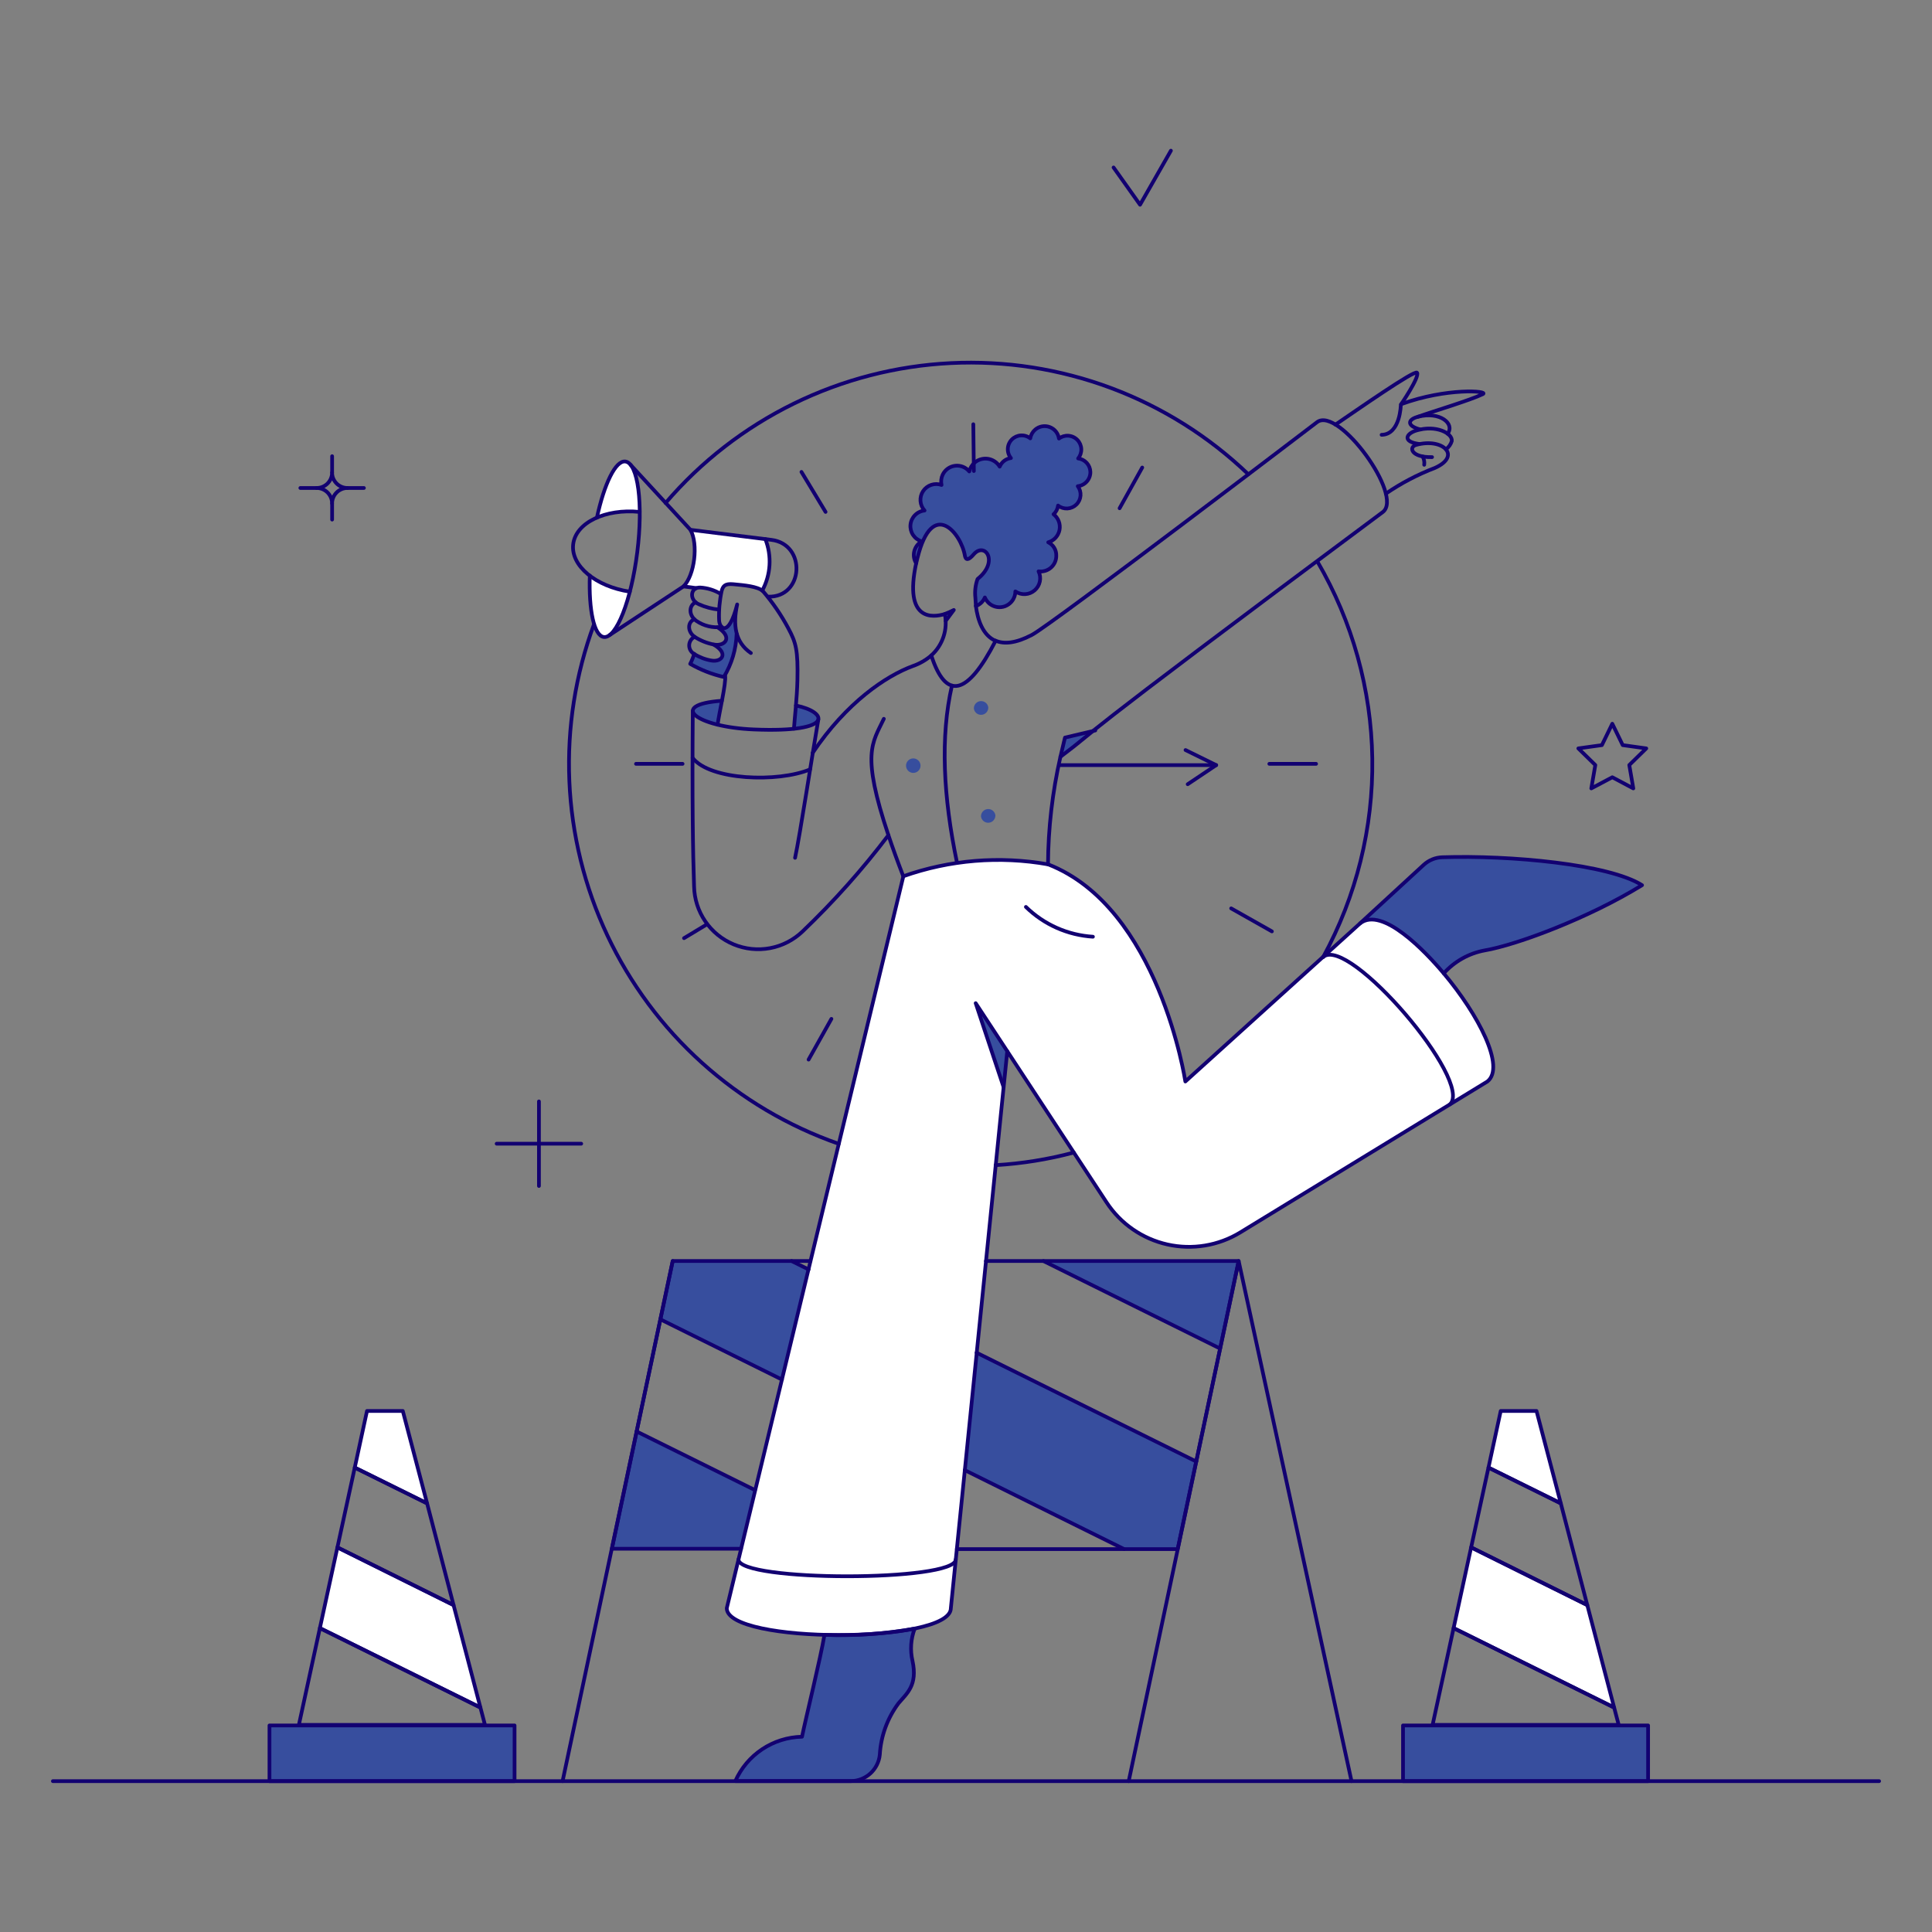 <svg xmlns="http://www.w3.org/2000/svg" width="400" height="400" viewBox="0 0 400 400" fill="none"><rect x="0" y="0" width="400" height="400" fill="#808080" stroke="none"/><path d="M307.948 223.914L256.829 255.145C252.313 257.905 246.901 258.801 241.736 257.643C236.572 256.486 232.059 253.367 229.152 248.944L202.042 207.694L207.827 225.086L196.9 332.958C196.9 340.369 150.545 340.268 150.545 332.92L187.107 181.378C196.721 177.982 207.052 177.135 217.091 178.92C240.041 187.883 245.486 223.88 245.486 223.88C271.953 199.929 281.479 191.306 282.01 190.834C289.188 185.205 314.999 218.346 307.948 223.914Z" fill="white"></path><path d="M129.485 95.551C127.443 95.285 125.107 100.162 123.586 107.159C126.388 106.023 129.433 105.62 132.434 105.987C132.396 101.677 131.716 95.814 129.485 95.551Z" fill="white"></path><path d="M122.112 119.182C121.885 126.364 123.171 133.853 126.271 131.431C127.746 130.259 129.256 126.971 130.43 122.476C127.418 122.119 124.552 120.984 122.112 119.182Z" fill="white"></path><path d="M158.447 111.581L142.907 109.692C144.571 112.64 143.777 119.107 141.471 121.413L144.117 121.754C145.89 121.541 147.683 121.953 149.184 122.924C149.486 121.449 149.781 120.693 151.793 120.884C153.872 120.898 155.923 121.362 157.805 122.245C158.675 120.619 159.183 118.824 159.294 116.984C159.405 115.143 159.116 113.3 158.447 111.581Z" fill="white"></path><path d="M334.188 353.527L300.953 337.08L304.582 320.37L328.63 332.318L334.188 353.527Z" fill="white"></path><path d="M323.148 311.255L308.175 303.847L310.708 292.125H318.119L323.148 311.255Z" fill="white"></path><path d="M99.463 353.527L66.228 337.08L69.858 320.37L93.905 332.318L99.463 353.527Z" fill="white"></path><path d="M88.423 311.255L73.45 303.847L75.984 292.125H83.394L88.423 311.255Z" fill="white"></path><path d="M247.679 302.599L243.822 320.728H232.744L199.736 304.374L202.193 280.062L247.679 302.599Z" fill="#374E9E"></path><path d="M256.451 261.082L252.594 279.195L216.032 261.082H256.451Z" fill="#374E9E"></path><path d="M167.37 262.783L161.888 285.622L136.707 273.145L139.278 261.082H163.892L167.37 262.783Z" fill="#374E9E"></path><path d="M156.33 308.533L153.418 320.652H126.687L131.791 296.36L156.33 308.533Z" fill="#374E9E"></path><path d="M341.22 368.766H290.479V357.234H341.22V368.766Z" fill="#374E9E"></path><path d="M106.534 368.766H55.793V357.234H106.534V368.766Z" fill="#374E9E"></path><path d="M164.799 146.026C164.648 148.069 164.459 149.846 164.383 150.865C172.14 150.073 169.904 147.086 164.799 146.026Z" fill="#374E9E"></path><path d="M143.437 147.2C143.474 148.181 145.403 149.241 148.579 150.033C148.692 149.05 149.108 147.048 149.448 145.08C145.176 145.385 143.399 146.214 143.437 147.2Z" fill="#374E9E"></path><path d="M152.587 125.156C151.339 129.958 150.091 130.485 149.373 129.767C149.114 129.845 148.847 129.896 148.577 129.92C151.866 132.038 150.051 133.89 147.781 133.472C150.881 135.287 149.444 137.102 147.327 136.764C146.051 136.554 144.83 136.09 143.735 135.401C143.517 136.116 143.238 136.812 142.903 137.48C145.074 138.734 147.423 139.653 149.868 140.205C151.5 137.506 152.411 134.433 152.515 131.281C152.029 129.266 152.054 127.16 152.587 125.156Z" fill="#374E9E"></path><path d="M195.622 127.121C195.708 127.608 195.757 128.102 195.773 128.597L197.475 126.289L195.622 127.121Z" fill="#374E9E"></path><path d="M220.531 152.758C220.115 154.533 219.813 155.707 219.586 156.726L226.77 151.243L220.531 152.758Z" fill="#374E9E"></path><path d="M189.413 337.23C183.25 338.318 176.989 338.749 170.735 338.516C169.939 343.28 166.841 355.911 166.084 359.61C163.153 359.661 160.298 360.548 157.853 362.165C155.409 363.783 153.477 366.064 152.284 368.742H176.217C177.705 368.718 179.131 368.148 180.225 367.141C181.32 366.134 182.006 364.76 182.154 363.28C182.371 359.436 183.712 355.741 186.01 352.653C187.749 350.573 190.056 348.91 188.959 343.805C188.425 341.62 188.583 339.322 189.413 337.23Z" fill="#374E9E"></path><path d="M339.973 183.268C328.932 190.074 314.035 195.632 307.419 196.769C304.766 197.238 302.294 198.428 300.272 200.207L298.911 201.568C292.673 194.082 285.262 188.335 281.935 190.944L281.59 191.244L294.786 179.07C295.837 178.12 297.189 177.571 298.605 177.519C312.678 177.034 333.131 178.884 339.973 183.268Z" fill="#374E9E"></path><path d="M225.749 97.714C225.734 97.021 225.469 96.356 225.004 95.842C224.539 95.328 223.904 94.999 223.216 94.914C223.665 94.369 223.898 93.677 223.87 92.972C223.843 92.266 223.556 91.594 223.066 91.086C222.576 90.577 221.916 90.266 221.211 90.213C220.507 90.159 219.807 90.366 219.246 90.795C219.169 90.264 218.951 89.764 218.616 89.346C218.28 88.928 217.839 88.608 217.337 88.419C216.836 88.23 216.293 88.178 215.765 88.27C215.236 88.361 214.743 88.593 214.334 88.94C213.786 89.403 213.422 90.048 213.31 90.757C212.753 90.319 212.054 90.102 211.347 90.148C210.64 90.193 209.974 90.498 209.478 91.003C208.982 91.509 208.689 92.18 208.657 92.887C208.624 93.595 208.854 94.29 209.302 94.839C208.792 94.904 208.309 95.102 207.901 95.413C207.492 95.725 207.173 96.138 206.975 96.612C206.711 96.174 206.352 95.801 205.925 95.52C205.498 95.238 205.014 95.055 204.508 94.984C204.002 94.913 203.486 94.956 202.998 95.109C202.51 95.262 202.063 95.522 201.688 95.87C201.187 96.335 200.836 96.94 200.681 97.607C200.33 97.181 199.878 96.85 199.366 96.644C198.854 96.439 198.299 96.365 197.751 96.431C197.203 96.496 196.681 96.698 196.232 97.019C195.783 97.339 195.421 97.767 195.181 98.263C194.86 98.929 194.773 99.683 194.934 100.405C194.246 100.162 193.497 100.157 192.805 100.388C192.113 100.619 191.519 101.075 191.115 101.683C190.712 102.29 190.522 103.015 190.577 103.742C190.632 104.47 190.928 105.158 191.418 105.698C190.666 105.778 189.965 106.116 189.434 106.653C188.903 107.191 188.575 107.896 188.504 108.649C188.434 109.401 188.626 110.155 189.049 110.782C189.471 111.409 190.097 111.87 190.821 112.088C190.442 112.306 190.111 112.598 189.848 112.946C189.585 113.295 189.395 113.693 189.289 114.117C189.183 114.54 189.164 114.981 189.232 115.412C189.3 115.844 189.455 116.257 189.686 116.627L189.951 115.529C193.014 103.016 199.025 110.387 199.781 115.113C199.971 115.982 200.5 116.058 201.596 114.772C203.903 112.088 206.924 116.259 202.392 119.877C201.949 121.111 201.793 122.43 201.939 123.733L202.052 125.473C202.468 125.322 202.848 125.087 203.167 124.781C203.486 124.474 203.737 124.105 203.905 123.696C204.122 124.219 204.47 124.677 204.916 125.025C205.363 125.373 205.892 125.6 206.452 125.684C207.012 125.767 207.584 125.704 208.112 125.501C208.64 125.297 209.107 124.961 209.467 124.523C209.95 123.939 210.215 123.206 210.219 122.448C210.818 122.856 211.535 123.054 212.258 123.013C212.982 122.971 213.671 122.691 214.219 122.216C214.767 121.742 215.143 121.1 215.288 120.39C215.433 119.68 215.339 118.942 215.021 118.291C215.485 118.355 215.958 118.318 216.407 118.18C216.856 118.043 217.269 117.81 217.618 117.497C217.967 117.184 218.244 116.798 218.429 116.367C218.613 115.936 218.702 115.47 218.688 115.001C218.702 114.436 218.552 113.878 218.257 113.395C217.962 112.913 217.534 112.525 217.025 112.279C217.614 112.109 218.144 111.779 218.556 111.326C218.969 110.872 219.248 110.314 219.363 109.712C219.477 109.11 219.421 108.488 219.202 107.916C218.984 107.344 218.611 106.843 218.125 106.47C218.649 106.007 218.981 105.364 219.057 104.669C219.608 105.101 220.297 105.317 220.996 105.278C221.695 105.238 222.356 104.946 222.856 104.456C223.356 103.966 223.66 103.31 223.712 102.612C223.764 101.914 223.561 101.221 223.14 100.661C223.865 100.585 224.534 100.24 225.017 99.695C225.5 99.149 225.761 98.443 225.749 97.714Z" fill="#374E9E"></path><path d="M208.508 217.64L207.789 225.088L202.004 207.696L208.508 217.64Z" fill="#374E9E"></path><path d="M206.088 168.789C206.1 169.173 205.965 169.547 205.711 169.834C205.457 170.122 205.103 170.302 204.721 170.337C204.338 170.372 203.956 170.258 203.655 170.019C203.354 169.78 203.156 169.434 203.103 169.054C203.091 168.67 203.225 168.296 203.479 168.009C203.733 167.721 204.088 167.541 204.47 167.506C204.853 167.472 205.234 167.586 205.535 167.825C205.836 168.064 206.034 168.409 206.088 168.789Z" fill="#374E9E"></path><path d="M190.585 158.467C190.592 158.664 190.56 158.86 190.491 159.045C190.422 159.23 190.318 159.399 190.183 159.543C190.049 159.687 189.887 159.804 189.708 159.886C189.528 159.967 189.335 160.013 189.138 160.02C188.941 160.027 188.744 159.995 188.559 159.926C188.375 159.857 188.205 159.752 188.061 159.618C187.917 159.483 187.801 159.322 187.719 159.142C187.637 158.963 187.591 158.769 187.584 158.572C187.57 158.174 187.715 157.787 187.987 157.496C188.258 157.205 188.634 157.033 189.032 157.019C189.43 157.005 189.817 157.15 190.109 157.421C190.4 157.693 190.571 158.069 190.585 158.467Z" fill="#374E9E"></path><path d="M204.613 146.441C204.627 146.826 204.494 147.201 204.239 147.489C203.985 147.778 203.63 147.957 203.247 147.992C202.864 148.026 202.483 147.912 202.181 147.673C201.88 147.434 201.682 147.089 201.628 146.708C201.614 146.324 201.747 145.949 202.002 145.66C202.256 145.372 202.611 145.192 202.994 145.158C203.377 145.123 203.758 145.237 204.06 145.476C204.361 145.715 204.559 146.061 204.613 146.441Z" fill="#374E9E"></path><path d="M225.749 97.714C225.734 97.021 225.469 96.357 225.004 95.843C224.539 95.328 223.904 94.999 223.216 94.914C223.665 94.369 223.898 93.677 223.87 92.972C223.843 92.266 223.556 91.594 223.066 91.086C222.576 90.577 221.916 90.266 221.211 90.213C220.507 90.159 219.807 90.366 219.246 90.795C219.169 90.265 218.951 89.764 218.616 89.347C218.28 88.929 217.839 88.608 217.337 88.419C216.836 88.23 216.293 88.178 215.765 88.27C215.236 88.362 214.743 88.593 214.334 88.94C213.786 89.404 213.422 90.048 213.31 90.757C212.753 90.319 212.054 90.102 211.347 90.148C210.64 90.193 209.974 90.498 209.478 91.003C208.982 91.509 208.689 92.18 208.657 92.887C208.624 93.595 208.854 94.29 209.302 94.839C208.792 94.904 208.309 95.102 207.901 95.413C207.492 95.725 207.173 96.138 206.975 96.612C206.711 96.174 206.352 95.801 205.925 95.52C205.498 95.238 205.014 95.055 204.508 94.984C204.002 94.913 203.486 94.956 202.998 95.109C202.51 95.262 202.063 95.522 201.688 95.87C201.187 96.335 200.836 96.94 200.681 97.607C200.33 97.181 199.878 96.85 199.366 96.644C198.854 96.439 198.299 96.366 197.751 96.431C197.203 96.496 196.681 96.699 196.232 97.019C195.783 97.339 195.421 97.767 195.181 98.264C194.86 98.929 194.773 99.684 194.934 100.405C194.246 100.163 193.497 100.157 192.805 100.388C192.113 100.62 191.519 101.075 191.115 101.683C190.712 102.29 190.522 103.015 190.577 103.742C190.632 104.47 190.928 105.158 191.418 105.698C190.666 105.778 189.965 106.116 189.434 106.654C188.903 107.191 188.575 107.896 188.504 108.649C188.434 109.401 188.626 110.155 189.049 110.782C189.471 111.409 190.097 111.87 190.821 112.088C190.442 112.306 190.111 112.598 189.848 112.946C189.585 113.295 189.395 113.693 189.289 114.117C189.183 114.54 189.164 114.981 189.232 115.412C189.3 115.844 189.455 116.257 189.686 116.627L189.951 115.529C193.014 103.016 199.025 110.387 199.781 115.113C199.971 115.983 200.5 116.058 201.596 114.773C203.903 112.088 206.924 116.259 202.392 119.877C201.949 121.111 201.793 122.43 201.939 123.734L202.052 125.473C202.468 125.323 202.848 125.087 203.167 124.781C203.486 124.475 203.737 124.105 203.905 123.696C204.122 124.219 204.47 124.677 204.916 125.025C205.363 125.373 205.892 125.6 206.452 125.684C207.012 125.767 207.584 125.704 208.112 125.501C208.64 125.297 209.107 124.961 209.467 124.524C209.95 123.939 210.215 123.206 210.219 122.448C210.818 122.856 211.535 123.054 212.258 123.013C212.982 122.971 213.671 122.691 214.219 122.217C214.767 121.742 215.143 121.1 215.288 120.39C215.433 119.68 215.339 118.942 215.021 118.291C215.485 118.355 215.958 118.318 216.407 118.181C216.856 118.044 217.269 117.81 217.618 117.497C217.967 117.184 218.244 116.798 218.429 116.367C218.613 115.936 218.702 115.47 218.688 115.001C218.702 114.436 218.552 113.878 218.257 113.396C217.962 112.913 217.534 112.525 217.025 112.279C217.614 112.109 218.144 111.779 218.556 111.326C218.969 110.873 219.248 110.314 219.363 109.712C219.477 109.11 219.421 108.488 219.202 107.916C218.984 107.344 218.611 106.843 218.125 106.47C218.649 106.007 218.981 105.364 219.057 104.669C219.608 105.101 220.297 105.317 220.996 105.278C221.695 105.239 222.356 104.947 222.856 104.456C223.356 103.966 223.66 103.31 223.712 102.612C223.764 101.914 223.561 101.221 223.14 100.662C223.865 100.585 224.534 100.24 225.017 99.695C225.5 99.149 225.761 98.443 225.749 97.714Z" stroke="#120071" stroke-width="0.769" stroke-linejoin="round"></path><path d="M201.513 87.836L201.626 97.517" stroke="#120071" stroke-width="0.769" stroke-linecap="round" stroke-linejoin="round"></path><path d="M236.487 96.799L231.799 105.228" stroke="#120071" stroke-width="0.769" stroke-linecap="round" stroke-linejoin="round"></path><path d="M272.482 158.145H262.802" stroke="#120071" stroke-width="0.769" stroke-linecap="round" stroke-linejoin="round"></path><path d="M263.332 192.834L254.9 188.072" stroke="#120071" stroke-width="0.769" stroke-linecap="round" stroke-linejoin="round"></path><path d="M167.408 219.377L172.134 210.947" stroke="#120071" stroke-width="0.769" stroke-linecap="round" stroke-linejoin="round"></path><path d="M141.622 194.233L146.386 191.362" stroke="#120071" stroke-width="0.769" stroke-linecap="round" stroke-linejoin="round"></path><path d="M131.678 158.145H141.319" stroke="#120071" stroke-width="0.769" stroke-linecap="round" stroke-linejoin="round"></path><path d="M165.933 97.706L170.924 105.985" stroke="#120071" stroke-width="0.769" stroke-linecap="round" stroke-linejoin="round"></path><path d="M341.22 368.766H290.479V357.234H341.22V368.766Z" stroke="#120071" stroke-width="0.769" stroke-linecap="round" stroke-linejoin="round"></path><path d="M334.188 353.527L300.953 337.08L304.582 320.37L328.63 332.318L334.188 353.527Z" stroke="#120071" stroke-width="0.769" stroke-linecap="round" stroke-linejoin="round"></path><path d="M323.148 311.255L308.175 303.847L310.708 292.125H318.119L323.148 311.255Z" stroke="#120071" stroke-width="0.769" stroke-linecap="round" stroke-linejoin="round"></path><path d="M328.63 332.318L304.583 320.37L308.174 303.847L323.147 311.255L328.63 332.318Z" stroke="#120071" stroke-width="0.769" stroke-linecap="round" stroke-linejoin="round"></path><path d="M335.133 357.119H296.604L300.953 337.079L334.188 353.527L335.133 357.119Z" stroke="#120071" stroke-width="0.769" stroke-linecap="round" stroke-linejoin="round"></path><path d="M106.534 368.766H55.793V357.234H106.534V368.766Z" stroke="#120071" stroke-width="0.769" stroke-linecap="round" stroke-linejoin="round"></path><path d="M99.463 353.527L66.228 337.08L69.858 320.37L93.905 332.318L99.463 353.527Z" stroke="#120071" stroke-width="0.769" stroke-linecap="round" stroke-linejoin="round"></path><path d="M88.423 311.255L73.45 303.847L75.984 292.125H83.394L88.423 311.255Z" stroke="#120071" stroke-width="0.769" stroke-linecap="round" stroke-linejoin="round"></path><path d="M93.906 332.318L69.858 320.37L73.45 303.847L88.423 311.255L93.906 332.318Z" stroke="#120071" stroke-width="0.769" stroke-linecap="round" stroke-linejoin="round"></path><path d="M100.409 357.119H61.88L66.228 337.079L99.463 353.527L100.409 357.119Z" stroke="#120071" stroke-width="0.769" stroke-linecap="round" stroke-linejoin="round"></path><path d="M139.277 261.082L116.478 368.766" stroke="#120071" stroke-width="0.769" stroke-linecap="round" stroke-linejoin="round"></path><path d="M279.817 368.766L256.451 261.082L233.689 368.766" stroke="#120071" stroke-width="0.769" stroke-linecap="round" stroke-linejoin="round"></path><path d="M153.418 320.652H126.687L139.277 261.082H167.786" stroke="#120071" stroke-width="0.769" stroke-linecap="round" stroke-linejoin="round"></path><path d="M204.122 261.082H256.451L243.822 320.728H198.11" stroke="#120071" stroke-width="0.769" stroke-linecap="round" stroke-linejoin="round"></path><path d="M219.283 158.409H251.8" stroke="#120071" stroke-width="0.769" stroke-linecap="round" stroke-linejoin="round"></path><path d="M245.448 155.289L251.8 158.409L245.901 162.362" stroke="#120071" stroke-width="0.769" stroke-linecap="round" stroke-linejoin="round"></path><path d="M137.803 104.134C145.157 95.544 154.187 88.546 164.34 83.567C174.493 78.588 185.555 75.733 196.85 75.177C208.144 74.621 219.433 76.376 230.026 80.334C240.618 84.292 250.292 90.37 258.454 98.196" stroke="#120071" stroke-width="0.769" stroke-linecap="round" stroke-linejoin="round"></path><path d="M173.647 236.815C163.195 233.165 153.576 227.468 145.351 220.058C137.127 212.648 130.461 203.673 125.743 193.658C121.027 183.643 118.354 172.787 117.88 161.727C117.407 150.666 119.143 139.622 122.987 129.24" stroke="#120071" stroke-width="0.769" stroke-linecap="round" stroke-linejoin="round"></path><path d="M222.308 238.624C217.015 240.035 211.594 240.909 206.125 241.233" stroke="#120071" stroke-width="0.769" stroke-linecap="round" stroke-linejoin="round"></path><path d="M272.784 116.309C280.008 128.691 283.912 142.73 284.118 157.064C284.323 171.399 280.823 185.543 273.956 198.128" stroke="#120071" stroke-width="0.769" stroke-linecap="round" stroke-linejoin="round"></path><path d="M148.579 150.033C148.805 147.954 150.393 141.377 150.129 139.865" stroke="#120071" stroke-width="0.769" stroke-linecap="round" stroke-linejoin="round"></path><path d="M152.511 131.244C152.409 134.396 151.498 137.469 149.864 140.167C147.419 139.615 145.071 138.697 142.899 137.445C143.241 136.779 143.52 136.083 143.731 135.365" stroke="#120071" stroke-width="0.769" stroke-linecap="round" stroke-linejoin="round"></path><path d="M122.111 119.182C121.885 126.329 122.979 131.634 125.023 131.885C127.592 132.203 130.694 124.323 131.942 114.303C133.19 104.283 132.093 95.889 129.484 95.551C127.443 95.284 125.106 100.164 123.586 107.159" stroke="#120071" stroke-width="0.769" stroke-linecap="round" stroke-linejoin="round"></path><path d="M141.508 121.413C143.815 119.107 144.609 112.641 142.945 109.692" stroke="#120071" stroke-width="0.769" stroke-linecap="round" stroke-linejoin="round"></path><path d="M157.812 122.283C158.692 120.66 159.206 118.864 159.317 117.022C159.428 115.179 159.134 113.335 158.455 111.618" stroke="#120071" stroke-width="0.769" stroke-linecap="round" stroke-linejoin="round"></path><path d="M132.434 105.986C125.325 105.268 119.2 108.215 118.671 112.679C118.141 117.142 123.345 121.435 130.402 122.503" stroke="#120071" stroke-width="0.769" stroke-linecap="round" stroke-linejoin="round"></path><path d="M144.155 121.754L141.508 121.413L126.233 131.469" stroke="#120071" stroke-width="0.769" stroke-linecap="round" stroke-linejoin="round"></path><path d="M130.549 96.232L142.951 109.692L159.7 111.772C167.035 112.679 166.431 123.757 159.02 123.531" stroke="#120071" stroke-width="0.769" stroke-linecap="round" stroke-linejoin="round"></path><path d="M164.799 146.071C171.227 147.357 173.193 151.737 156.065 151.026C144.125 150.529 138.181 145.882 149.448 145.088" stroke="#120071" stroke-width="0.769" stroke-linecap="round" stroke-linejoin="round"></path><path d="M164.379 150.865C164.493 149.013 165.014 144.551 165.098 140.846C165.237 134.607 164.807 133.051 163.207 130.072C161.744 127.326 159.983 124.75 157.955 122.39C156.863 121.395 154.059 121.167 151.83 120.954C150.051 120.783 149.683 121.372 149.41 122.347C148.981 124.333 148.803 126.366 148.881 128.396C148.941 130.098 150.847 132.139 152.624 125.145C151.717 129.341 152.171 132.971 155.46 135.202" stroke="#120071" stroke-width="0.769" stroke-linecap="round" stroke-linejoin="round"></path><path d="M143.777 128.219C142.302 128.748 142.302 130.788 143.814 131.849C145.023 132.63 146.371 133.17 147.784 133.441C150.053 133.889 151.868 132.004 148.58 129.887" stroke="#120071" stroke-width="0.769" stroke-linecap="round" stroke-linejoin="round"></path><path d="M143.815 131.849C143.483 132.008 143.202 132.256 143.003 132.566C142.804 132.875 142.694 133.233 142.686 133.601C142.679 133.969 142.773 134.332 142.959 134.65C143.145 134.967 143.415 135.227 143.739 135.401C144.834 136.091 146.054 136.555 147.331 136.764C149.449 137.106 150.913 135.287 147.785 133.472" stroke="#120071" stroke-width="0.769" stroke-linecap="round" stroke-linejoin="round"></path><path d="M149.221 122.961C147.925 122.181 146.459 121.727 144.949 121.638C142.869 121.578 142.674 124.3 144.722 125.118C146.04 125.707 147.444 126.077 148.881 126.213" stroke="#120071" stroke-width="0.769" stroke-linecap="round" stroke-linejoin="round"></path><path d="M144.041 124.701C142.567 125.345 142.565 127.467 144.192 128.559C145.721 129.598 147.577 130.041 149.41 129.805" stroke="#120071" stroke-width="0.769" stroke-linecap="round" stroke-linejoin="round"></path><path d="M143.436 147.199C143.285 165.537 143.456 176.651 143.701 183.535C143.756 186.113 144.56 188.62 146.016 190.749C147.471 192.878 149.515 194.536 151.898 195.523C154.281 196.509 156.9 196.78 159.434 196.303C161.968 195.826 164.309 194.621 166.17 192.836C172.614 186.677 178.556 180.014 183.941 172.91" stroke="#120071" stroke-width="0.769" stroke-linecap="round" stroke-linejoin="round"></path><path d="M169.426 148.967C168.275 155.584 165.585 173.169 164.61 177.599" stroke="#120071" stroke-width="0.769" stroke-linecap="round" stroke-linejoin="round"></path><path d="M167.71 159.297C161.056 162.057 146.99 161.565 143.398 156.909" stroke="#120071" stroke-width="0.769" stroke-linecap="round" stroke-linejoin="round"></path><path d="M195.622 127.12C196.257 126.882 196.876 126.605 197.475 126.289L195.787 128.559" stroke="#120071" stroke-width="0.769" stroke-linecap="round" stroke-linejoin="round"></path><path d="M189.678 116.619C187.103 128.659 193.123 127.875 195.614 127.128C195.933 128.678 195.843 130.283 195.353 131.787C194.862 133.291 193.988 134.641 192.816 135.703C195.841 145.08 200.303 144.024 206.125 132.681C203.479 131.546 202.42 128.368 202.042 125.457" stroke="#120071" stroke-width="0.769" stroke-linecap="round" stroke-linejoin="round"></path><path d="M168.24 155.894C175.235 145.458 183.45 139.93 188.998 137.896C190.396 137.411 191.692 136.669 192.817 135.707" stroke="#120071" stroke-width="0.769" stroke-linecap="round" stroke-linejoin="round"></path><path d="M182.986 148.825C180.598 153.854 178.277 156.003 183.931 172.904C184.765 175.4 185.784 178.238 187.031 181.461" stroke="#120071" stroke-width="0.769" stroke-linecap="round" stroke-linejoin="round"></path><path d="M219.548 156.69C219.775 155.667 220.077 154.501 220.493 152.71L226.77 151.233" stroke="#120071" stroke-width="0.769" stroke-linecap="round" stroke-linejoin="round"></path><path d="M216.977 178.958C217.024 171.464 217.886 163.998 219.548 156.69C229.126 149.468 217.359 157.319 286.282 106.023C290.712 102.727 277.17 84.132 272.709 87.382C272.709 87.382 217.733 129.316 213.606 131.469C210.278 133.21 207.858 133.397 206.119 132.641" stroke="#120071" stroke-width="0.769" stroke-linecap="round" stroke-linejoin="round"></path><path d="M299.365 93.018C299.946 92.6 300.372 92.003 300.575 91.317C300.794 89.725 297.315 87.886 293.24 89.128C291.051 89.792 290.328 91.472 293.837 91.924" stroke="#120071" stroke-width="0.769" stroke-linecap="round" stroke-linejoin="round"></path><path d="M299.711 89.794C301.285 87.717 298.109 85.112 293.578 86.282C291.437 86.845 291.164 88.16 294.054 88.919" stroke="#120071" stroke-width="0.769" stroke-linecap="round" stroke-linejoin="round"></path><path d="M286.925 102.204C290.093 100.031 293.507 98.242 297.096 96.873C302.668 94.375 298.718 90.584 293.202 92.109C291.574 92.56 292.181 94.755 296.491 94.642" stroke="#120071" stroke-width="0.769" stroke-linecap="round" stroke-linejoin="round"></path><path d="M276.49 87.914C280.838 84.965 292.963 76.463 293.391 77.168C293.942 78.083 290.026 83.784 290.026 83.784C290.026 83.784 289.95 89.953 286.046 90.023" stroke="#120071" stroke-width="0.769" stroke-linecap="round" stroke-linejoin="round"></path><path d="M290.102 83.677C299.516 80.236 308.41 80.917 307.003 81.597C304.37 82.879 297.033 85.048 293.578 86.282" stroke="#120071" stroke-width="0.769" stroke-linecap="round" stroke-linejoin="round"></path><path d="M294.865 96.232C294.95 95.637 294.835 95.031 294.539 94.508" stroke="#120071" stroke-width="0.769" stroke-linecap="round" stroke-linejoin="round"></path><path d="M189.376 337.193C183.212 338.28 176.951 338.711 170.697 338.478C169.901 343.242 166.803 355.873 166.047 359.572H166.009C163.08 359.64 160.23 360.539 157.792 362.164C155.355 363.789 153.429 366.074 152.24 368.752H176.218C177.705 368.728 179.131 368.158 180.226 367.151C181.32 366.144 182.006 364.77 182.154 363.29C182.372 359.446 183.713 355.752 186.011 352.663C187.75 350.584 190.018 348.958 188.922 343.855C188.408 341.639 188.566 339.319 189.376 337.193Z" stroke="#120071" stroke-width="0.769" stroke-linecap="round" stroke-linejoin="round"></path><path d="M281.59 191.173L294.786 179.034C295.835 178.081 297.188 177.532 298.605 177.484C312.672 177.032 333.125 178.918 339.969 183.266C328.928 190.072 314.031 195.63 307.415 196.767C304.129 197.366 301.136 199.041 298.907 201.529" stroke="#120071" stroke-width="0.769" stroke-linecap="round" stroke-linejoin="round"></path><path d="M10.95 368.766H389.05" stroke="#120071" stroke-width="0.769" stroke-linecap="round" stroke-linejoin="round"></path><path d="M131.791 296.36L156.292 308.497" stroke="#120071" stroke-width="0.769" stroke-linecap="round" stroke-linejoin="round"></path><path d="M199.736 304.374L232.744 320.728" stroke="#120071" stroke-width="0.769" stroke-linecap="round" stroke-linejoin="round"></path><path d="M136.707 273.145L161.888 285.622" stroke="#120071" stroke-width="0.769" stroke-linecap="round" stroke-linejoin="round"></path><path d="M202.193 280.062L247.678 302.599" stroke="#120071" stroke-width="0.769" stroke-linecap="round" stroke-linejoin="round"></path><path d="M163.892 261.082L167.408 262.823" stroke="#120071" stroke-width="0.769" stroke-linecap="round" stroke-linejoin="round"></path><path d="M216.032 261.082L252.594 279.195" stroke="#120071" stroke-width="0.769" stroke-linecap="round" stroke-linejoin="round"></path><path d="M196.862 332.96L208.543 217.643L229.114 248.954C232.021 253.377 236.534 256.496 241.698 257.653C246.863 258.81 252.275 257.914 256.791 255.155L307.948 223.912C311.729 220.927 306.109 210.101 298.911 201.528C295.164 197.069 286.195 187.598 281.598 191.17L245.414 223.912C245.414 223.912 239.966 187.921 217.015 178.958C206.976 177.172 196.646 178.019 187.032 181.415L150.469 332.96C150.469 340.369 196.862 340.369 196.862 332.96Z" stroke="#120071" stroke-width="0.769" stroke-linecap="round" stroke-linejoin="round"></path><path d="M207.789 225.088L202.004 207.696L208.544 217.644" stroke="#120071" stroke-width="0.769" stroke-linecap="round" stroke-linejoin="round"></path><path d="M197.089 141.944C194.669 152.531 195.274 164.93 198.147 178.657" stroke="#120071" stroke-width="0.769" stroke-linecap="round" stroke-linejoin="round"></path><path d="M212.402 187.77C216.138 191.424 221.063 193.613 226.278 193.939" stroke="#120071" stroke-width="0.769" stroke-linecap="round" stroke-linejoin="round"></path><path d="M152.889 322.865C152.889 327.513 197.883 327.513 197.883 322.865" stroke="#120071" stroke-width="0.769" stroke-linecap="round" stroke-linejoin="round"></path><path d="M300.201 228.644C305.146 223.868 279.222 193.62 273.957 198.128" stroke="#120071" stroke-width="0.769" stroke-linecap="round" stroke-linejoin="round"></path><path d="M120.335 236.79H102.829" stroke="#120071" stroke-width="0.769" stroke-linecap="round" stroke-linejoin="round"></path><path d="M111.583 245.543V228.037" stroke="#120071" stroke-width="0.769" stroke-linecap="round" stroke-linejoin="round"></path><path d="M340.843 154.948L335.965 154.27L333.81 149.844L331.655 154.27L326.777 154.948L330.294 158.391L329.462 163.229L333.81 160.924L338.158 163.229L337.326 158.391L340.843 154.948Z" stroke="#120071" stroke-width="0.769" stroke-linecap="round" stroke-linejoin="round"></path><path d="M68.762 94.453V97.856" stroke="#120071" stroke-width="0.769" stroke-linecap="round" stroke-linejoin="round"></path><path d="M65.585 101.032H62.183" stroke="#120071" stroke-width="0.769" stroke-linecap="round" stroke-linejoin="round"></path><path d="M75.341 101.032H71.938" stroke="#120071" stroke-width="0.769" stroke-linecap="round" stroke-linejoin="round"></path><path d="M68.762 107.575V104.21" stroke="#120071" stroke-width="0.769" stroke-linecap="round" stroke-linejoin="round"></path><path d="M71.938 101.031C71.093 101.031 70.284 100.696 69.686 100.099C69.089 99.502 68.754 98.692 68.754 97.847C68.754 98.692 68.418 99.502 67.821 100.099C67.224 100.696 66.414 101.031 65.57 101.031C66.413 101.035 67.221 101.371 67.818 101.967C68.414 102.564 68.751 103.372 68.754 104.215C68.757 103.372 69.093 102.564 69.69 101.967C70.286 101.371 71.094 101.035 71.938 101.031Z" stroke="#120071" stroke-width="0.769" stroke-linecap="round" stroke-linejoin="round"></path><path d="M230.551 34.677L236.033 42.388L242.423 31.196" stroke="#120071" stroke-width="0.769" stroke-linecap="round" stroke-linejoin="round"></path></svg>